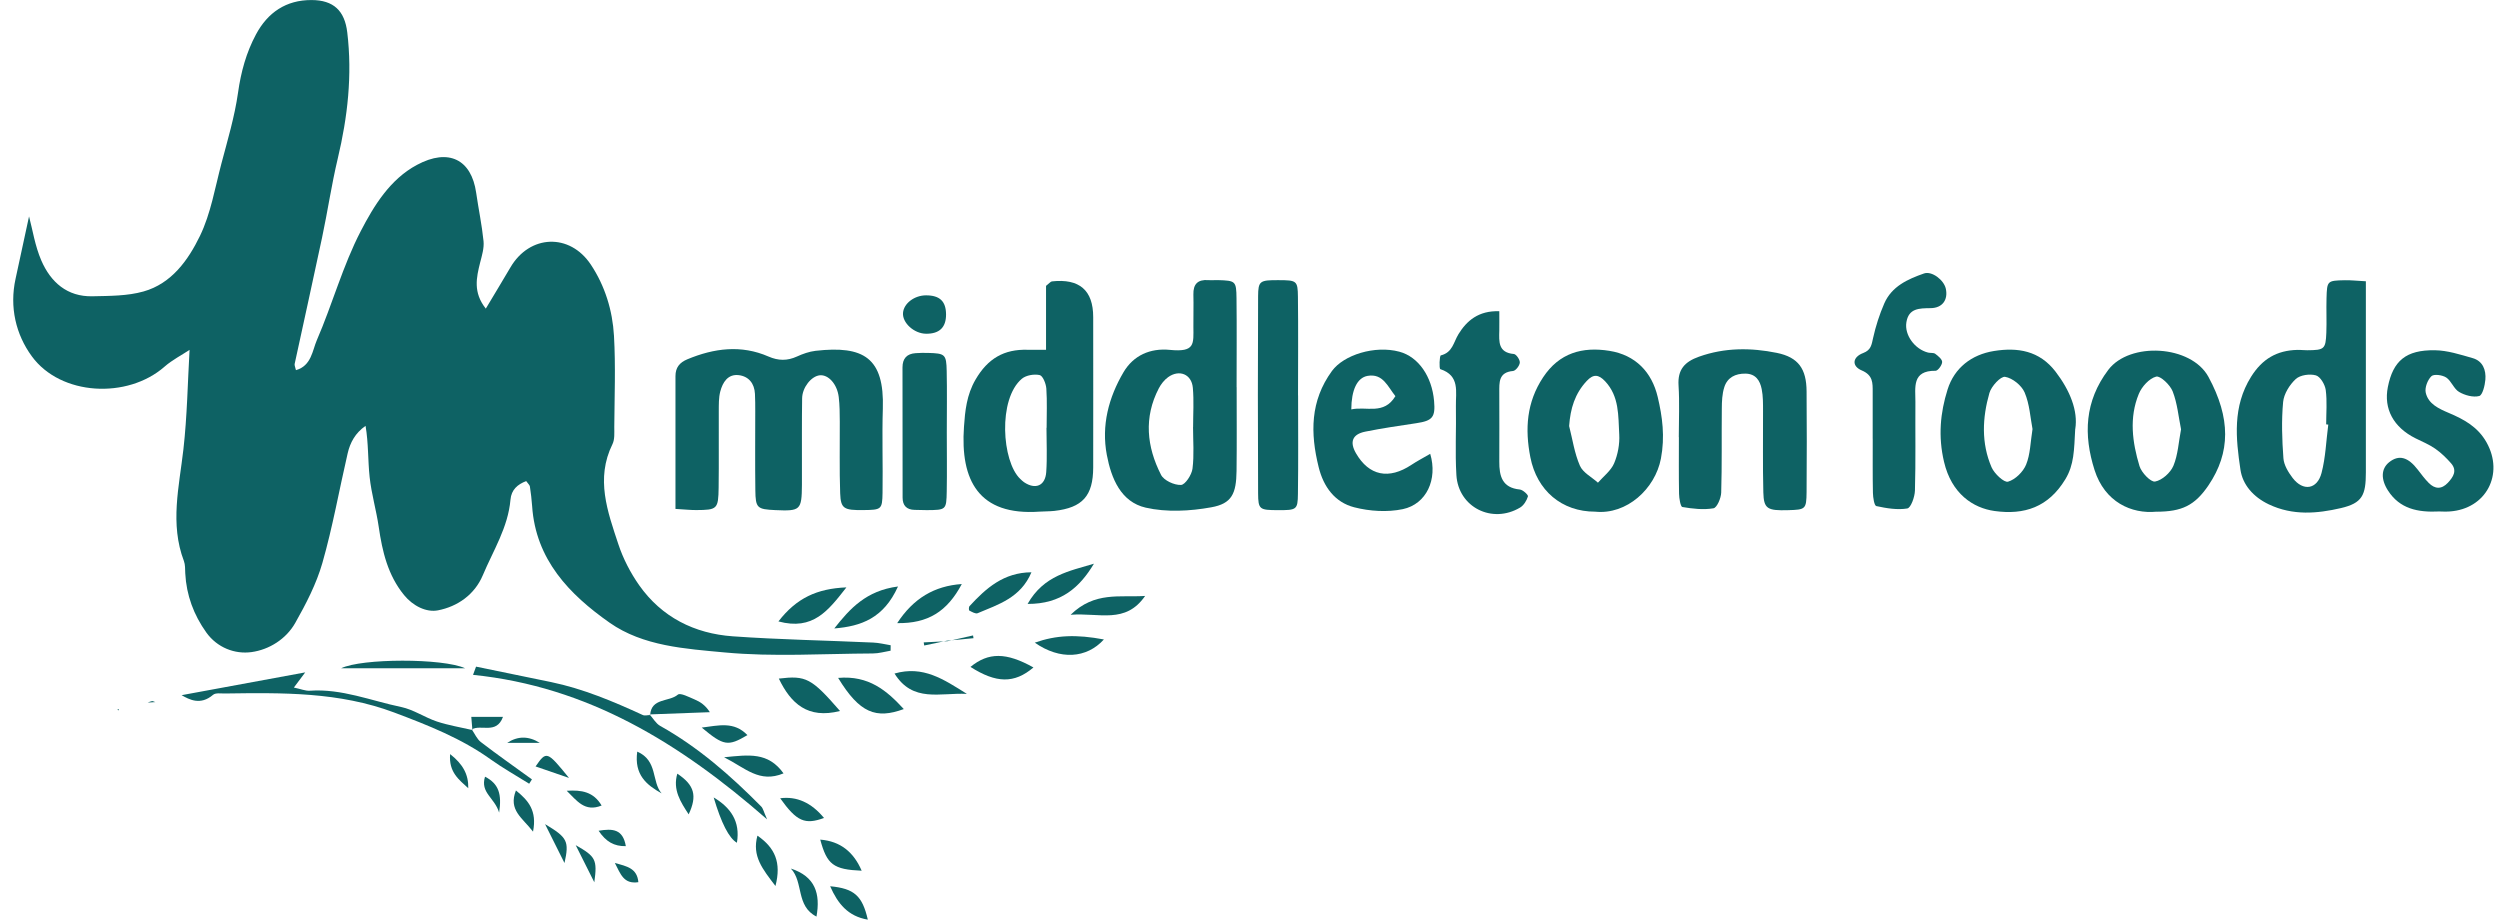 <svg xmlns="http://www.w3.org/2000/svg" width="174" height="64" viewBox="0 0 174 64" fill="none"><g clip-path="url(#clip0_149_4416)"><path d="M13.235 24.325C12.639 24.721 11.983 25.053 11.449 25.522C8.869 27.784 4.228 27.553 2.217 24.801C1.1 23.277 0.652 21.373 1.083 19.404C1.41 17.897 1.735 16.39 2.021 15.062C2.266 15.98 2.435 17.114 2.876 18.131C3.528 19.635 4.673 20.663 6.438 20.621C7.628 20.594 8.863 20.604 9.987 20.287C11.942 19.738 13.101 18.101 13.915 16.424C14.67 14.866 14.963 13.079 15.411 11.379C15.842 9.748 16.332 8.114 16.567 6.452C16.77 5.007 17.139 3.658 17.818 2.393C18.636 0.865 19.915 -0.001 21.677 0.003C23.215 0.006 23.991 0.744 24.17 2.258C24.526 5.227 24.198 8.138 23.508 11.035C23.074 12.855 22.805 14.711 22.415 16.542C21.794 19.476 21.139 22.401 20.508 25.328C20.487 25.425 20.549 25.542 20.598 25.763C21.677 25.459 21.743 24.387 22.053 23.673C23.136 21.173 23.857 18.5 25.105 16.093C26.022 14.324 27.146 12.476 29.026 11.473C31.229 10.293 32.809 11.104 33.14 13.407C33.302 14.535 33.54 15.652 33.654 16.783C33.702 17.269 33.543 17.783 33.419 18.269C33.157 19.318 32.916 20.352 33.812 21.48C34.436 20.435 34.988 19.528 35.526 18.611C36.864 16.325 39.651 16.204 41.123 18.418C42.113 19.907 42.633 21.614 42.733 23.373C42.854 25.487 42.768 27.611 42.754 29.732C42.754 30.129 42.792 30.581 42.627 30.915C41.44 33.322 42.288 35.612 43.037 37.877C43.368 38.877 43.875 39.86 44.482 40.726C46.054 42.957 48.33 44.098 51.006 44.288C54.258 44.519 57.524 44.574 60.779 44.723C61.183 44.74 61.586 44.843 61.99 44.909C61.99 45.036 61.99 45.161 61.986 45.288C61.572 45.357 61.162 45.481 60.748 45.481C57.307 45.495 53.841 45.73 50.427 45.409C47.703 45.154 44.764 44.978 42.433 43.343C39.637 41.381 37.281 38.953 37.036 35.219C37.005 34.763 36.947 34.312 36.881 33.86C36.867 33.76 36.761 33.677 36.623 33.484C36.023 33.712 35.588 34.084 35.529 34.781C35.361 36.708 34.326 38.319 33.602 40.04C33.033 41.391 31.836 42.219 30.478 42.481C29.671 42.636 28.743 42.178 28.119 41.412C26.991 40.026 26.608 38.384 26.36 36.674C26.191 35.508 25.85 34.367 25.726 33.198C25.601 32.032 25.65 30.849 25.443 29.639C24.722 30.142 24.37 30.805 24.198 31.549C23.608 34.091 23.157 36.67 22.439 39.178C22.022 40.636 21.298 42.033 20.546 43.361C19.908 44.485 18.729 45.216 17.511 45.385C16.342 45.55 15.111 45.071 14.363 44.026C13.49 42.809 12.97 41.426 12.894 39.902C12.88 39.615 12.897 39.309 12.801 39.05C11.815 36.453 12.47 33.874 12.766 31.267C13.028 28.953 13.063 26.615 13.197 24.287L13.28 24.191C13.263 24.235 13.249 24.28 13.232 24.325H13.235Z" fill="#0E6264"></path><path d="M47.013 35.421C47.013 32.235 47.013 29.204 47.013 26.176C47.013 25.583 47.296 25.234 47.838 25.007C49.7 24.231 51.586 23.986 53.486 24.814C54.176 25.114 54.79 25.121 55.466 24.814C55.876 24.627 56.321 24.469 56.762 24.417C60.104 24.038 61.559 24.893 61.445 28.448C61.383 30.393 61.456 32.345 61.425 34.294C61.407 35.462 61.345 35.487 60.097 35.501C58.735 35.518 58.514 35.407 58.476 34.331C58.417 32.673 58.459 31.011 58.449 29.348C58.445 28.776 58.445 28.2 58.376 27.634C58.266 26.728 57.652 26.059 57.055 26.121C56.473 26.179 55.838 26.959 55.828 27.728C55.804 29.331 55.817 30.935 55.814 32.542C55.814 32.942 55.814 33.345 55.814 33.745C55.8 35.504 55.714 35.583 53.965 35.504C52.697 35.445 52.586 35.366 52.572 34.118C52.548 32.283 52.565 30.452 52.565 28.617C52.565 28.217 52.565 27.814 52.545 27.414C52.51 26.686 52.107 26.193 51.417 26.11C50.655 26.021 50.296 26.617 50.131 27.248C50.017 27.683 50.031 28.155 50.027 28.61C50.017 30.386 50.041 32.162 50.017 33.938C49.996 35.431 49.924 35.494 48.451 35.501C48.058 35.501 47.662 35.459 47.02 35.421H47.013Z" fill="#0E6264"></path><path d="M72.804 24.344V19.896C73.038 19.713 73.121 19.596 73.214 19.585C75.129 19.376 76.087 20.204 76.087 22.068C76.087 25.558 76.094 29.048 76.087 32.538C76.08 34.521 75.339 35.338 73.38 35.559C73.038 35.597 72.694 35.586 72.349 35.61C68.114 35.907 66.828 33.431 67.093 29.7C67.169 28.607 67.276 27.486 67.897 26.42C68.752 24.948 69.887 24.296 71.521 24.344C71.862 24.355 72.204 24.344 72.811 24.344H72.804ZM72.835 29.776C72.835 29.776 72.842 29.776 72.845 29.776C72.845 28.862 72.887 27.948 72.825 27.041C72.8 26.703 72.583 26.158 72.363 26.106C71.983 26.02 71.421 26.113 71.125 26.358C69.442 27.769 69.731 32.131 71.011 33.334C71.094 33.414 71.176 33.493 71.269 33.559C72.062 34.096 72.752 33.817 72.818 32.855C72.89 31.834 72.835 30.803 72.835 29.779V29.776Z" fill="#0E6264"></path><path d="M86.071 26.942C86.071 28.89 86.088 30.835 86.064 32.783C86.043 34.363 85.733 35.053 84.305 35.308C82.822 35.577 81.191 35.663 79.74 35.332C78.012 34.935 77.346 33.301 77.036 31.669C76.646 29.614 77.16 27.666 78.198 25.904C78.881 24.745 80.046 24.214 81.426 24.352C83.191 24.528 83.067 23.935 83.06 22.738C83.053 21.993 83.081 21.248 83.06 20.503C83.04 19.776 83.36 19.445 84.088 19.496C84.316 19.514 84.547 19.49 84.774 19.496C85.992 19.534 86.047 19.558 86.061 20.755C86.085 22.817 86.067 24.88 86.067 26.938L86.071 26.942ZM83.04 29.721C83.04 28.811 83.102 27.897 83.022 26.993C82.94 26.042 82.074 25.69 81.295 26.255C81.033 26.445 80.805 26.738 80.653 27.028C79.598 29.056 79.812 31.097 80.808 33.049C81.008 33.442 81.733 33.773 82.198 33.752C82.491 33.739 82.943 33.049 82.998 32.618C83.119 31.666 83.036 30.687 83.036 29.721H83.04Z" fill="#0E6264"></path><path d="M164.664 19.573C164.664 20.335 164.664 20.953 164.664 21.57C164.664 25.343 164.664 29.112 164.664 32.884C164.664 34.467 164.416 35.016 162.926 35.364C161.278 35.747 159.585 35.898 157.912 35.105C156.809 34.581 156.088 33.722 155.936 32.698C155.612 30.515 155.378 28.298 156.674 26.225C157.457 24.974 158.478 24.387 159.895 24.353C160.123 24.346 160.354 24.381 160.581 24.377C161.775 24.37 161.868 24.301 161.913 23.153C161.944 22.353 161.902 21.553 161.926 20.753C161.961 19.542 161.975 19.529 163.199 19.504C163.595 19.494 163.995 19.542 164.668 19.577L164.664 19.573ZM162.044 29.553C161.995 29.546 161.95 29.543 161.902 29.536C161.902 28.736 161.975 27.929 161.871 27.143C161.819 26.763 161.495 26.212 161.185 26.125C160.761 26.005 160.092 26.098 159.785 26.381C159.354 26.781 158.957 27.415 158.905 27.984C158.785 29.277 158.83 30.598 158.926 31.898C158.961 32.371 159.268 32.874 159.571 33.271C160.295 34.212 161.275 34.071 161.578 32.922C161.864 31.836 161.899 30.684 162.047 29.56L162.044 29.553Z" fill="#0E6264"></path><path d="M116.844 30.429C116.844 29.229 116.903 28.025 116.827 26.832C116.755 25.722 117.251 25.18 118.251 24.825C120.041 24.187 121.859 24.194 123.662 24.559C125.173 24.866 125.728 25.677 125.738 27.232C125.755 29.573 125.759 31.915 125.738 34.257C125.724 35.446 125.662 35.474 124.452 35.508C123.003 35.55 122.759 35.415 122.728 34.27C122.679 32.388 122.717 30.501 122.707 28.615C122.707 28.101 122.714 27.577 122.614 27.08C122.497 26.501 122.21 26.015 121.486 26.004C120.776 25.994 120.227 26.277 120.014 26.939C119.858 27.415 119.841 27.949 119.838 28.456C119.817 30.398 119.855 32.343 119.796 34.281C119.786 34.67 119.5 35.336 119.258 35.377C118.558 35.498 117.803 35.408 117.093 35.288C116.962 35.264 116.869 34.691 116.862 34.367C116.838 33.053 116.851 31.739 116.851 30.425L116.844 30.429Z" fill="#0E6264"></path><path d="M150.095 35.612C148.347 35.785 146.492 34.943 145.781 32.715C145.005 30.277 145.085 27.929 146.736 25.743C148.223 23.774 152.502 24.008 153.709 26.232C155.264 29.102 155.247 31.502 153.716 33.771C152.751 35.198 151.847 35.609 150.095 35.616V35.612ZM151.799 29.87C151.623 29.002 151.544 28.074 151.219 27.243C151.044 26.788 150.354 26.136 150.068 26.212C149.585 26.339 149.071 26.908 148.861 27.415C148.178 29.07 148.409 30.788 148.909 32.44C149.047 32.895 149.692 33.567 149.992 33.516C150.481 33.426 151.064 32.905 151.268 32.422C151.588 31.657 151.63 30.77 151.802 29.87H151.799Z" fill="#0E6264"></path><path d="M111.023 35.612C108.696 35.615 106.968 34.143 106.513 31.826C106.127 29.853 106.251 27.998 107.399 26.263C108.523 24.56 110.137 24.118 112.013 24.418C113.834 24.708 114.965 25.898 115.375 27.622C115.706 29.012 115.889 30.398 115.6 31.919C115.2 34.015 113.227 35.843 111.023 35.612ZM109.21 29.646C109.448 30.574 109.582 31.546 109.961 32.412C110.172 32.898 110.786 33.205 111.217 33.595C111.603 33.153 112.12 32.764 112.341 32.25C112.603 31.636 112.737 30.905 112.699 30.236C112.624 28.953 112.717 27.598 111.713 26.532C111.258 26.053 110.896 26.022 110.437 26.515C109.613 27.394 109.299 28.432 109.213 29.643L109.21 29.646Z" fill="#0E6264"></path><path d="M144.435 29.856C144.356 31.338 144.36 32.349 143.746 33.359C142.57 35.297 140.897 35.856 138.821 35.566C137.328 35.359 135.825 34.366 135.304 32.142C134.887 30.373 135.042 28.728 135.552 27.107C136.025 25.604 137.218 24.679 138.79 24.428C140.435 24.166 141.942 24.404 143.066 25.866C144.08 27.186 144.639 28.604 144.439 29.856H144.435ZM141.463 29.863C141.311 29.076 141.263 28.135 140.915 27.317C140.704 26.824 140.066 26.311 139.556 26.228C139.245 26.18 138.597 26.883 138.463 27.352C137.97 29.073 137.887 30.845 138.614 32.525C138.808 32.969 139.487 33.604 139.759 33.525C140.263 33.38 140.811 32.842 141.018 32.335C141.311 31.618 141.315 30.783 141.463 29.863Z" fill="#0E6264"></path><path d="M99.543 31.585C100.074 33.364 99.281 35.089 97.633 35.437C96.557 35.661 95.333 35.585 94.26 35.309C92.908 34.964 92.115 33.885 91.777 32.506C91.194 30.15 91.184 27.905 92.705 25.819C93.522 24.702 95.684 24.019 97.395 24.478C98.726 24.833 99.664 26.205 99.812 27.909C99.912 29.04 99.705 29.285 98.578 29.454C97.388 29.633 96.198 29.805 95.019 30.043C94.122 30.226 93.922 30.757 94.374 31.544C95.281 33.116 96.66 33.399 98.24 32.35C98.619 32.099 99.022 31.888 99.54 31.588L99.543 31.585ZM97.122 27.574C96.588 26.912 96.26 25.978 95.188 26.16C94.453 26.288 94.057 27.147 94.05 28.495C95.102 28.261 96.315 28.905 97.119 27.574H97.122Z" fill="#0E6264"></path><path d="M169.771 35.598C168.257 35.674 167.023 35.405 166.209 34.15C165.695 33.356 165.723 32.622 166.285 32.17C166.961 31.632 167.595 31.801 168.281 32.694C168.523 33.008 168.761 33.332 169.04 33.612C169.474 34.05 169.933 34.07 170.375 33.598C170.75 33.194 171.037 32.753 170.595 32.246C170.264 31.867 169.892 31.508 169.481 31.222C169.064 30.932 168.581 30.736 168.123 30.508C166.588 29.742 165.891 28.456 166.195 26.935C166.557 25.118 167.447 24.349 169.464 24.377C170.343 24.387 171.233 24.68 172.095 24.925C172.809 25.128 173.037 25.759 172.982 26.422C172.947 26.832 172.785 27.501 172.554 27.563C172.133 27.673 171.554 27.515 171.154 27.28C170.785 27.067 170.619 26.518 170.261 26.277C169.992 26.098 169.395 26.018 169.226 26.184C168.957 26.446 168.75 26.987 168.833 27.339C169.016 28.118 169.743 28.446 170.433 28.739C171.492 29.187 172.457 29.708 173.064 30.791C174.302 33.001 173.037 35.426 170.495 35.598C170.209 35.619 169.923 35.598 169.771 35.598Z" fill="#0E6264"></path><path d="M130.339 30.537C130.339 29.451 130.339 28.364 130.339 27.282C130.339 26.654 130.367 26.113 129.57 25.778C128.873 25.482 128.915 24.857 129.684 24.568C130.222 24.364 130.263 23.999 130.367 23.526C130.549 22.706 130.811 21.888 131.146 21.119C131.663 19.933 132.774 19.43 133.912 19.033C134.453 18.843 135.298 19.485 135.429 20.095C135.594 20.861 135.201 21.436 134.374 21.447C133.577 21.457 132.839 21.45 132.684 22.436C132.542 23.323 133.27 24.306 134.194 24.54C134.36 24.581 134.574 24.537 134.694 24.626C134.898 24.778 135.181 25.009 135.174 25.199C135.167 25.416 134.877 25.809 134.715 25.806C133.056 25.785 133.315 26.968 133.312 27.975C133.298 30.03 133.339 32.089 133.28 34.144C133.267 34.586 132.998 35.344 132.749 35.389C132.053 35.506 131.298 35.375 130.591 35.223C130.449 35.192 130.363 34.63 130.356 34.31C130.329 33.054 130.346 31.796 130.342 30.54L130.339 30.537Z" fill="#0E6264"></path><path d="M104.351 21.655C104.351 22.228 104.358 22.621 104.351 23.014C104.334 23.776 104.262 24.542 105.365 24.638C105.531 24.652 105.793 25.038 105.779 25.235C105.765 25.449 105.493 25.804 105.307 25.821C104.293 25.911 104.351 26.618 104.351 27.318C104.351 28.921 104.362 30.521 104.351 32.125C104.345 33.132 104.545 33.949 105.779 34.07C105.993 34.09 106.376 34.446 106.345 34.549C106.258 34.839 106.055 35.173 105.8 35.325C103.858 36.487 101.5 35.308 101.365 33.066C101.269 31.47 101.362 29.863 101.331 28.262C101.31 27.287 101.631 26.145 100.248 25.693C100.155 25.662 100.189 24.755 100.282 24.735C101.106 24.531 101.162 23.821 101.513 23.252C102.075 22.341 102.896 21.607 104.351 21.662V21.655Z" fill="#0E6264"></path><path d="M90.347 27.52C90.347 29.807 90.368 32.096 90.336 34.383C90.323 35.483 90.24 35.51 88.936 35.507C87.667 35.5 87.571 35.465 87.564 34.341C87.543 29.769 87.543 25.193 87.564 20.62C87.571 19.547 87.688 19.496 88.974 19.499C90.25 19.503 90.323 19.53 90.336 20.661C90.364 22.948 90.343 25.234 90.343 27.524L90.347 27.52Z" fill="#0E6264"></path><path d="M65.897 30.098C65.897 31.467 65.918 32.832 65.893 34.201C65.869 35.491 65.849 35.494 64.507 35.505C64.221 35.505 63.938 35.494 63.652 35.487C63.097 35.474 62.821 35.184 62.821 34.632C62.821 31.611 62.821 28.594 62.814 25.573C62.814 24.949 63.117 24.621 63.731 24.58C64.014 24.559 64.3 24.556 64.587 24.563C65.776 24.597 65.866 24.652 65.89 25.825C65.921 27.249 65.897 28.673 65.897 30.098Z" fill="#0E6264"></path><path d="M32.833 50.767C33.044 51.067 33.195 51.44 33.471 51.65C34.633 52.543 35.837 53.384 37.023 54.246C36.958 54.346 36.896 54.447 36.83 54.547C35.944 53.991 35.023 53.477 34.175 52.871C32.116 51.391 29.806 50.484 27.447 49.595C23.605 48.15 19.646 48.212 15.667 48.267C15.381 48.27 15.005 48.208 14.829 48.36C13.95 49.112 13.174 48.691 12.639 48.384C15.319 47.891 18.222 47.356 21.243 46.798C20.977 47.153 20.767 47.432 20.453 47.853C20.933 47.953 21.253 48.094 21.564 48.074C23.781 47.919 25.816 48.77 27.923 49.208C28.785 49.388 29.564 49.936 30.413 50.219C31.213 50.484 32.057 50.619 32.885 50.812L32.837 50.767H32.833Z" fill="#0E6264"></path><path d="M45.21 49.722C45.455 49.994 45.648 50.353 45.948 50.522C48.603 52.008 50.859 53.987 52.98 56.133C53.114 56.267 53.152 56.498 53.39 57.029C47.3 51.698 40.893 47.784 32.923 46.97L33.134 46.398C34.875 46.756 36.617 47.115 38.358 47.473C40.593 47.939 42.679 48.818 44.741 49.767C44.883 49.832 45.079 49.767 45.252 49.767L45.21 49.722Z" fill="#0E6264"></path><path d="M58.334 47.182C60.466 46.996 61.717 48.062 62.904 49.351C60.976 50.058 59.831 49.641 58.334 47.182Z" fill="#0E6264"></path><path d="M64.452 23.228C63.624 23.221 62.797 22.473 62.849 21.78C62.897 21.121 63.642 20.556 64.452 20.556C65.407 20.556 65.842 20.97 65.845 21.887C65.849 22.787 65.383 23.239 64.449 23.228H64.452Z" fill="#0E6264"></path><path d="M58.465 49.485C56.213 50.058 55.041 48.961 54.206 47.23C56.103 47.002 56.475 47.196 58.465 49.485Z" fill="#0E6264"></path><path d="M54.179 43.251C55.434 41.627 56.862 40.965 58.91 40.882C57.638 42.506 56.59 43.899 54.179 43.251Z" fill="#0E6264"></path><path d="M71.521 42.033C72.649 40.037 74.456 39.744 76.138 39.233C75.149 40.882 73.856 42.044 71.521 42.033Z" fill="#0E6264"></path><path d="M62.445 43.37C63.576 41.639 65.038 40.781 66.941 40.649C65.917 42.574 64.579 43.401 62.445 43.37Z" fill="#0E6264"></path><path d="M71.79 39.827C71.042 41.61 69.483 42.069 68.045 42.679C67.9 42.741 67.648 42.589 67.466 42.496C67.424 42.476 67.421 42.248 67.48 42.186C68.628 40.938 69.856 39.841 71.794 39.831L71.79 39.827Z" fill="#0E6264"></path><path d="M71.928 46.455C70.59 47.593 69.328 47.555 67.545 46.417C68.794 45.396 70.025 45.389 71.928 46.455Z" fill="#0E6264"></path><path d="M62.501 40.819C61.504 43.03 59.938 43.589 58.066 43.74C59.156 42.361 60.273 41.112 62.501 40.819Z" fill="#0E6264"></path><path d="M72.021 44.73C73.514 44.199 74.914 44.147 76.832 44.506C75.621 45.834 73.78 45.954 72.021 44.73Z" fill="#0E6264"></path><path d="M32.372 46.511H23.744C25.168 45.814 30.813 45.801 32.372 46.511Z" fill="#0E6264"></path><path d="M62.259 46.878C64.252 46.305 65.677 47.281 67.297 48.295C65.425 48.199 63.532 48.926 62.259 46.878Z" fill="#0E6264"></path><path d="M74.515 42.788C76.201 41.147 77.932 41.595 79.701 41.477C78.332 43.457 76.518 42.633 74.515 42.788Z" fill="#0E6264"></path><path d="M45.251 49.768C45.323 48.561 46.568 48.868 47.178 48.347C47.351 48.199 47.965 48.523 48.351 48.685C48.737 48.847 49.096 49.082 49.406 49.568C48.006 49.62 46.606 49.672 45.209 49.723L45.251 49.768Z" fill="#0E6264"></path><path d="M54.534 53.826C52.848 54.529 51.879 53.45 50.396 52.705C52.127 52.536 53.455 52.325 54.534 53.826Z" fill="#0E6264"></path><path d="M57.089 58.437C58.5 58.55 59.417 59.309 59.972 60.602C58 60.516 57.558 60.178 57.089 58.437Z" fill="#0E6264"></path><path d="M54.3 55.559C55.454 55.407 56.472 55.864 57.352 56.931C56.021 57.414 55.456 57.179 54.3 55.559Z" fill="#0E6264"></path><path d="M57.779 61.683C59.458 61.841 60.017 62.345 60.4 64.007C59.024 63.776 58.31 62.9 57.779 61.683Z" fill="#0E6264"></path><path d="M53.972 61.665C53.075 60.489 52.327 59.589 52.717 58.161C53.941 59.006 54.396 60.034 53.972 61.665Z" fill="#0E6264"></path><path d="M49.672 55.503C50.848 56.2 51.541 57.172 51.289 58.655C50.74 58.34 50.201 57.289 49.672 55.503Z" fill="#0E6264"></path><path d="M56.827 63.794C55.376 63.059 55.941 61.394 55.044 60.452C56.741 61.001 57.114 62.2 56.827 63.794Z" fill="#0E6264"></path><path d="M52.021 51.164C50.666 51.964 50.372 51.919 48.841 50.64C50.021 50.495 51.079 50.188 52.021 51.164Z" fill="#0E6264"></path><path d="M47.931 56.678C47.372 55.823 46.81 54.971 47.141 53.847C48.338 54.643 48.538 55.388 47.931 56.678Z" fill="#0E6264"></path><path d="M44.352 52.312C45.8 52.943 45.338 54.401 46.048 55.219C44.996 54.629 44.131 53.925 44.352 52.312Z" fill="#0E6264"></path><path d="M37.099 57.882C36.361 56.917 35.364 56.386 35.909 55.017C36.785 55.72 37.385 56.424 37.099 57.882Z" fill="#0E6264"></path><path d="M39.603 54.145C38.834 53.879 38.061 53.617 37.275 53.344C38.037 52.251 38.068 52.258 39.603 54.145Z" fill="#0E6264"></path><path d="M41.872 56.065C40.699 56.541 40.154 55.731 39.444 55.038C40.478 54.969 41.309 55.107 41.872 56.065Z" fill="#0E6264"></path><path d="M32.878 50.812C32.854 50.533 32.833 50.254 32.802 49.892H35.009C34.554 51.14 33.464 50.385 32.83 50.771L32.878 50.816V50.812Z" fill="#0E6264"></path><path d="M32.591 54.861C31.964 54.279 31.219 53.754 31.329 52.485C32.222 53.189 32.615 53.903 32.591 54.861Z" fill="#0E6264"></path><path d="M41.364 61.406C40.975 60.63 40.585 59.854 40.068 58.823C41.461 59.613 41.582 59.827 41.364 61.406Z" fill="#0E6264"></path><path d="M39.289 60.067C38.761 59.012 38.392 58.271 37.937 57.36C39.492 58.291 39.627 58.54 39.289 60.067Z" fill="#0E6264"></path><path d="M33.758 54.058C34.73 54.558 34.93 55.285 34.74 56.558C34.43 55.52 33.409 55.178 33.758 54.058Z" fill="#0E6264"></path><path d="M41.662 57.82C42.644 57.657 43.355 57.699 43.558 58.892C42.737 58.909 42.175 58.582 41.662 57.82Z" fill="#0E6264"></path><path d="M42.795 60.065C43.647 60.297 44.344 60.434 44.43 61.4C43.406 61.552 43.195 60.834 42.795 60.065Z" fill="#0E6264"></path><path d="M37.568 51.703H35.302C36.038 51.218 36.793 51.218 37.568 51.703Z" fill="#0E6264"></path><path d="M65.955 44.626C66.545 44.491 67.135 44.36 67.725 44.226C67.735 44.291 67.745 44.353 67.755 44.419L65.918 44.591L65.952 44.629L65.955 44.626Z" fill="#0E6264"></path><path d="M65.922 44.589C65.391 44.703 64.856 44.813 64.325 44.927C64.315 44.854 64.304 44.782 64.29 44.71C64.846 44.682 65.401 44.654 65.956 44.627L65.922 44.589Z" fill="#0E6264"></path><path d="M10.808 48.867C10.587 48.88 10.432 48.887 10.277 48.898C10.377 48.863 10.477 48.818 10.584 48.797C10.632 48.787 10.687 48.828 10.808 48.867Z" fill="#0E6264"></path><path d="M8.219 49.458L8.184 49.351L8.281 49.364L8.219 49.458Z" fill="#0E6264"></path></g><defs><clipPath id="clip0_149_4416"><rect width="172.623" height="64" fill="white" transform="translate(0.92)"></rect></clipPath></defs></svg>